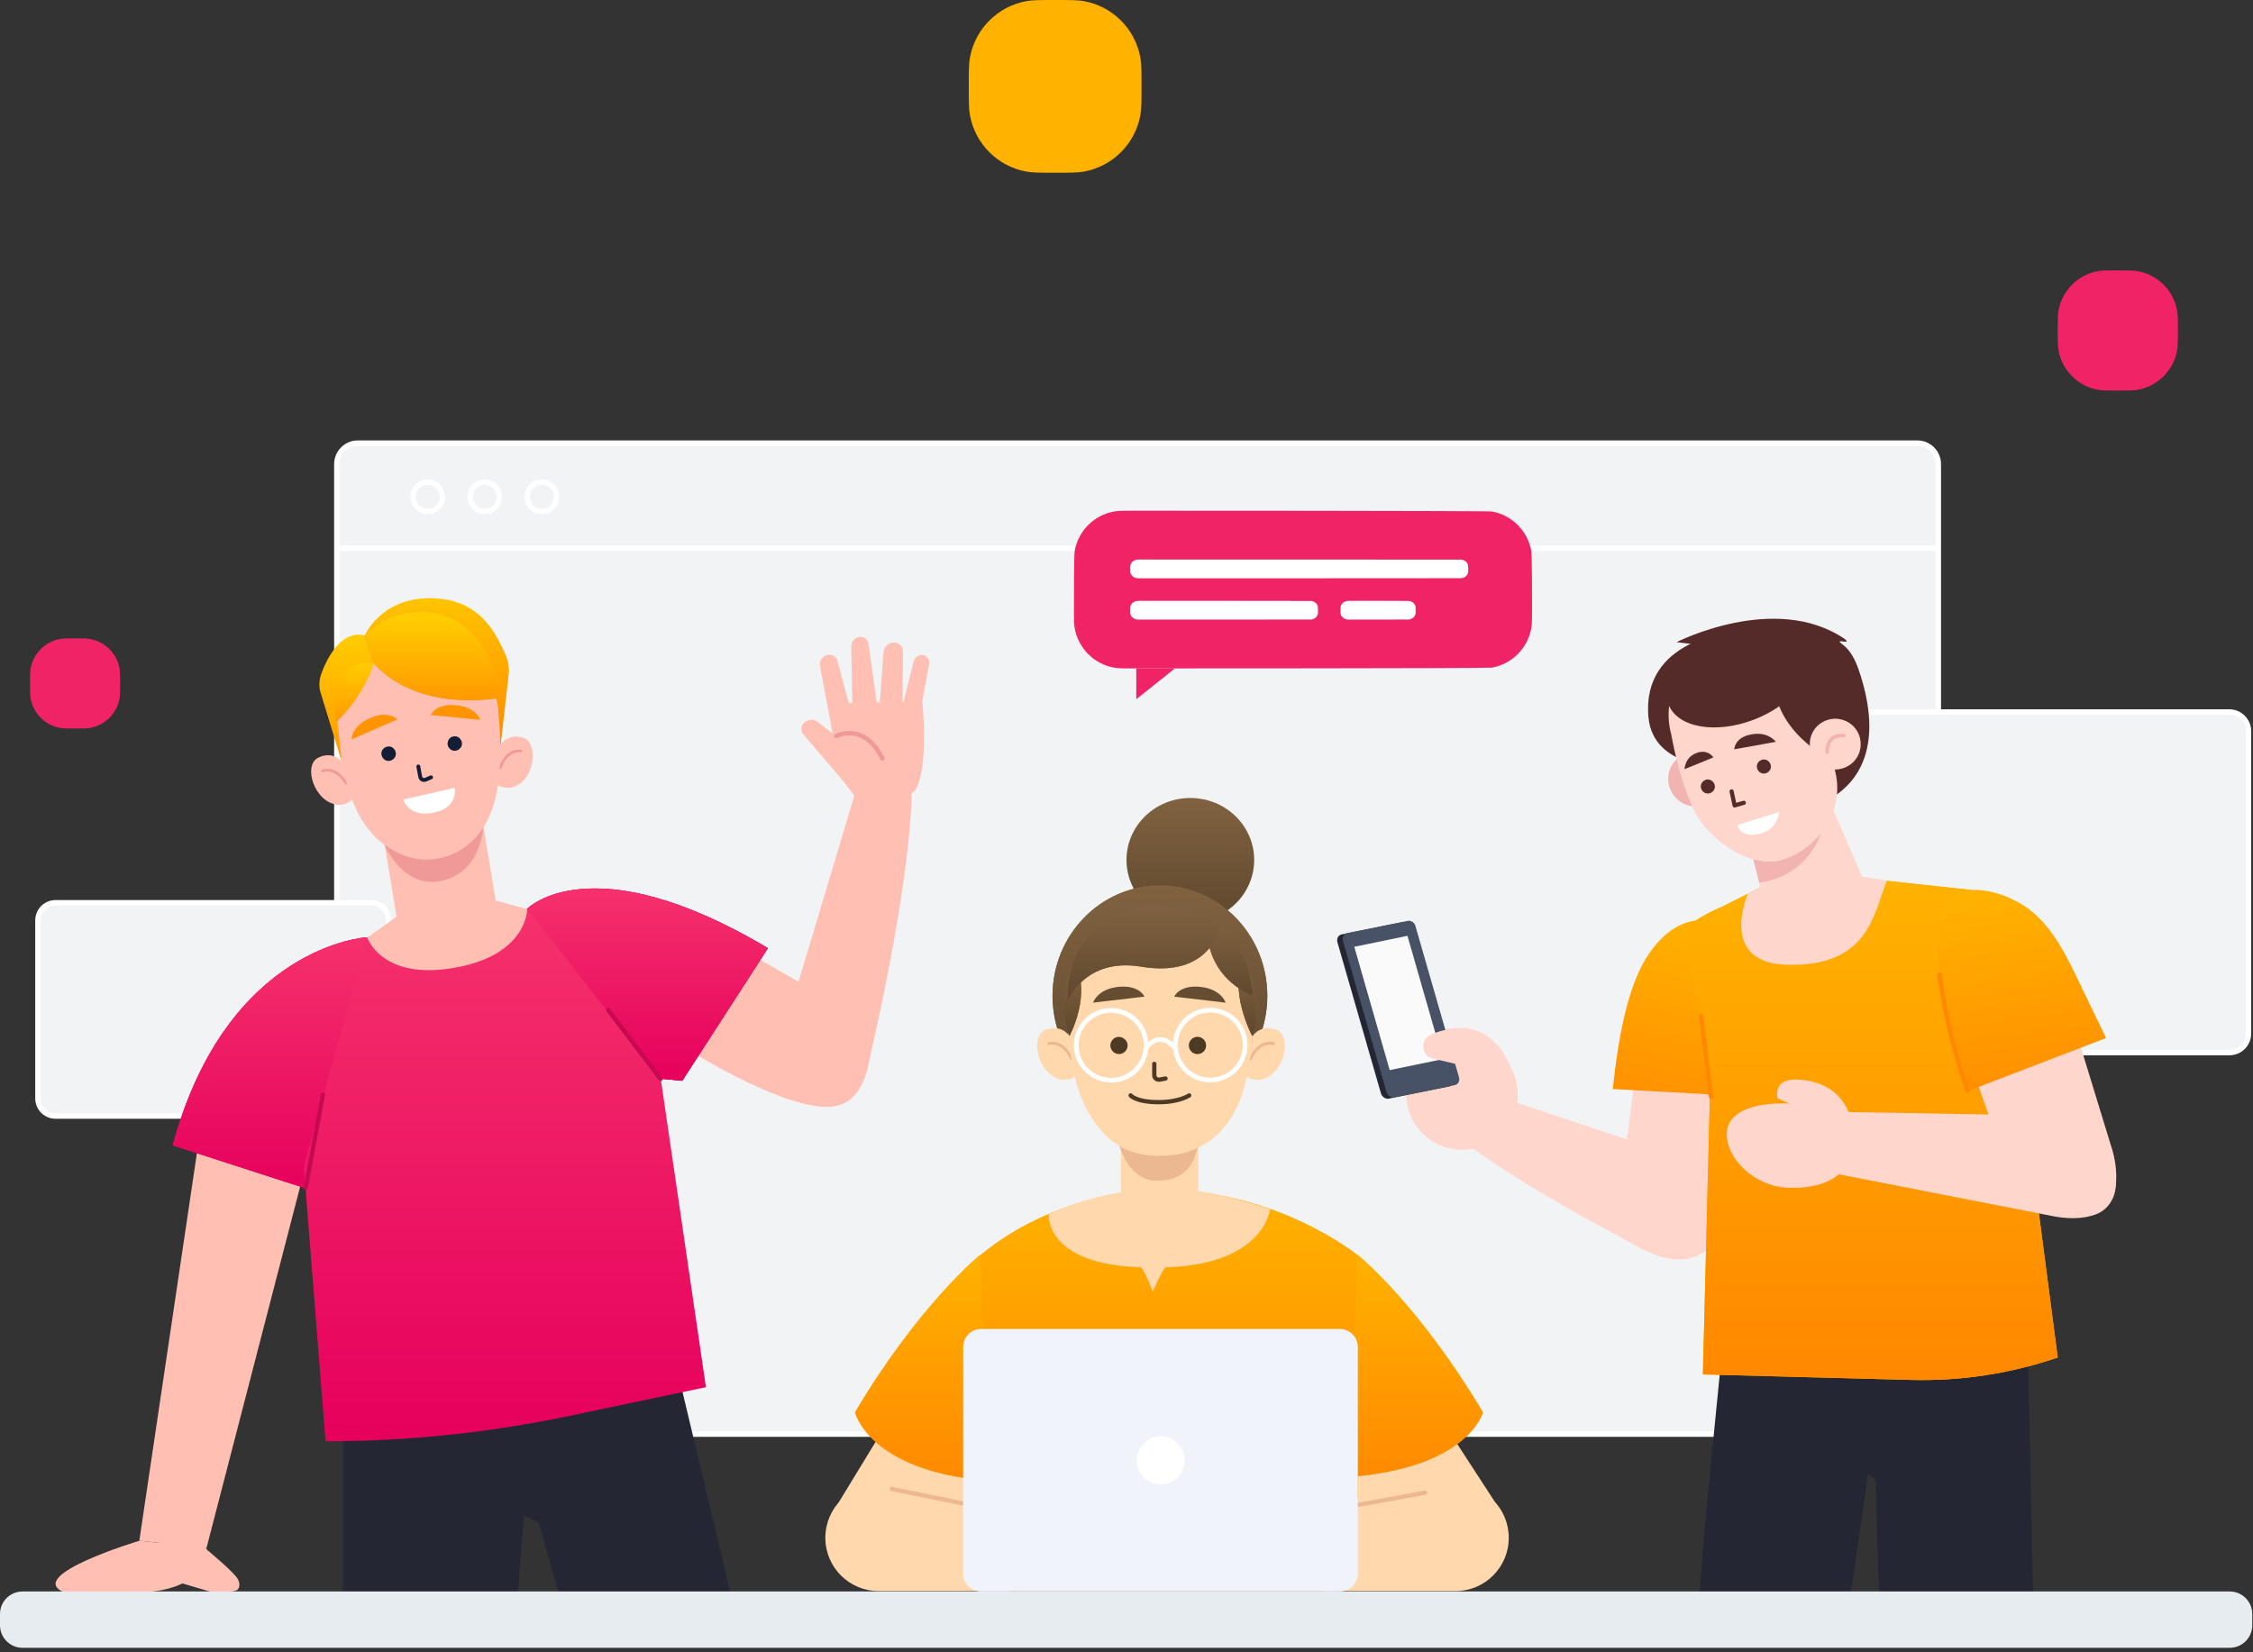 <?xml version="1.0" encoding="UTF-8"?> <svg xmlns="http://www.w3.org/2000/svg" width="600" height="440" viewBox="0 0 600 440" fill="none"><rect x="0" y="0" width="600" height="440" fill="#333333" stroke="none"/><path d="M510.6 381.9H95.3C92.2 381.9 89.7 379.4 89.7 376.3V123.6C89.7 120.5 92.2 118 95.3 118H510.6C513.7 118 516.2 120.5 516.2 123.6V376.3C516.2 379.4 513.7 381.9 510.6 381.9Z" fill="#F1F3F5"></path><path d="M89.7 146H516.2" stroke="white" stroke-width="1.436" stroke-miterlimit="10"></path><path d="M510.6 381.9H95.3C92.2 381.9 89.7 379.4 89.7 376.3V123.6C89.7 120.5 92.2 118 95.3 118H510.6C513.7 118 516.2 120.5 516.2 123.6V376.3C516.2 379.4 513.7 381.9 510.6 381.9Z" stroke="white" stroke-width="1.436" stroke-miterlimit="10"></path><path d="M117.8 132.3C117.8 134.5 116.1 136.2 113.9 136.2C111.7 136.2 110 134.5 110 132.3C110 130.1 111.7 128.4 113.9 128.4C116.1 128.4 117.8 130.1 117.8 132.3Z" stroke="white" stroke-width="1.436" stroke-miterlimit="10"></path><path d="M133 132.3C133 134.5 131.3 136.2 129.1 136.2C126.9 136.2 125.2 134.5 125.2 132.3C125.2 130.1 126.9 128.4 129.1 128.4C131.3 128.4 133 130.1 133 132.3Z" stroke="white" stroke-width="1.436" stroke-miterlimit="10"></path><path d="M148.2 132.3C148.2 134.5 146.5 136.2 144.3 136.2C142.1 136.2 140.4 134.5 140.4 132.3C140.4 130.1 142.1 128.4 144.3 128.4C146.4 128.4 148.2 130.1 148.2 132.3Z" stroke="white" stroke-width="1.436" stroke-miterlimit="10"></path><path d="M98.8 297.2H14.8C12.2 297.2 10.1 295.1 10.1 292.5V245.1C10.1 242.5 12.2 240.4 14.8 240.4H98.8C101.4 240.4 103.5 242.5 103.5 245.1V292.5C103.6 295.1 101.4 297.2 98.8 297.2Z" fill="#F1F3F5"></path><path d="M98.8 297.2H14.8C12.2 297.2 10.1 295.1 10.1 292.5V245.1C10.1 242.5 12.2 240.4 14.8 240.4H98.8C101.4 240.4 103.5 242.5 103.5 245.1V292.5C103.6 295.1 101.4 297.2 98.8 297.2Z" stroke="white" stroke-width="1.436" stroke-miterlimit="10"></path><path d="M593.7 280.3H478.9C476.1 280.3 473.8 278 473.8 275.2V194.7C473.8 191.9 476.1 189.6 478.9 189.6H593.7C596.5 189.6 598.8 191.9 598.8 194.7V275.2C598.8 278 596.6 280.3 593.7 280.3Z" fill="#F1F3F5"></path><path d="M593.7 280.3H478.9C476.1 280.3 473.8 278 473.8 275.2V194.7C473.8 191.9 476.1 189.6 478.9 189.6H593.7C596.5 189.6 598.8 191.9 598.8 194.7V275.2C598.8 278 596.6 280.3 593.7 280.3Z" stroke="white" stroke-width="1.436" stroke-miterlimit="10"></path><path d="M302 178.001C299.212 178.001 297.819 178.001 296.657 177.788C291.344 176.814 287.187 172.657 286.213 167.344C286 166.182 286 164.788 286 162.001C286 159.213 286 147.819 286.213 146.657C287.187 141.345 291.344 137.187 296.657 136.214C297.819 136.001 299.212 136.001 302 136.001C304.787 136.001 396.181 136.001 397.343 136.214C402.656 137.187 406.813 141.345 407.787 146.657C408 147.819 408 159.213 408 162.001C408 164.788 408 166.182 407.787 167.344C406.813 172.657 402.656 176.814 397.343 177.788C396.181 178.001 304.787 178.001 302 178.001Z" fill="#F02367"></path><path d="M281 46.001C276.993 46.001 274.989 46.001 273.319 45.695C265.682 44.295 259.706 38.319 258.306 30.682C258 29.012 258 27.008 258 23.001C258 18.994 258 16.99 258.306 15.32C259.706 7.683 265.682 1.707 273.319 0.307C274.989 0.001 276.993 0.001 281 0.001C285.007 0.001 287.011 0.001 288.681 0.307C296.318 1.707 302.294 7.683 303.694 15.32C304 16.99 304 18.994 304 23.001C304 27.008 304 29.012 303.694 30.682C302.294 38.319 296.318 44.295 288.681 45.695C287.011 46.001 285.007 46.001 281 46.001Z" fill="#FFB200"></path><path d="M20 194.001C17.909 194.001 16.864 194.001 15.992 193.841C12.008 193.111 8.89 189.993 8.16 186.008C8 185.137 8 184.092 8 182.001C8 179.91 8 178.865 8.16 177.993C8.89 174.009 12.008 170.891 15.992 170.161C16.864 170.001 17.909 170.001 20 170.001C22.091 170.001 23.136 170.001 24.008 170.161C27.992 170.891 31.11 174.009 31.84 177.993C32 178.865 32 179.91 32 182.001C32 184.092 32 185.137 31.84 186.008C31.11 189.993 27.992 193.111 24.008 193.841C23.136 194.001 22.091 194.001 20 194.001Z" fill="#F02367"></path><path d="M564 104.001C561.212 104.001 559.819 104.001 558.657 103.788C553.344 102.814 549.187 98.657 548.213 93.344C548 92.182 548 90.788 548 88.001C548 85.213 548 83.82 548.213 82.658C549.187 77.345 553.344 73.188 558.657 72.214C559.819 72.001 561.212 72.001 564 72.001C566.788 72.001 568.181 72.001 569.343 72.214C574.656 73.188 578.813 77.345 579.787 82.658C580 83.82 580 85.213 580 88.001C580 90.788 580 92.182 579.787 93.344C578.813 98.657 574.656 102.814 569.343 103.788C568.181 104.001 566.788 104.001 564 104.001Z" fill="#F02367"></path><path d="M303.623 154C303.166 154 302.937 154 302.747 153.97C301.876 153.83 301.195 153.237 301.035 152.478C301 152.312 301 152.113 301 151.714C301 151.316 301 150.688 301.035 150.522C301.195 149.763 301.876 149.17 302.747 149.03C302.937 149 303.166 149 303.623 149C304.08 149 389.063 149 389.253 149.03C390.124 149.17 390.805 149.763 390.965 150.522C391 150.688 391 151.316 391 151.714C391 152.113 391 152.312 390.965 152.478C390.805 153.237 390.124 153.83 389.253 153.97C389.063 154 304.08 154 303.623 154Z" fill="white"></path><path d="M303.623 165C303.166 165 302.937 165 302.747 164.97C301.876 164.83 301.195 164.237 301.035 163.478C301 163.312 301 163.113 301 162.714C301 162.316 301 161.688 301.035 161.522C301.195 160.763 301.876 160.17 302.747 160.03C302.937 160 303.166 160 303.623 160C304.08 160 349.063 160 349.253 160.03C350.124 160.17 350.805 160.763 350.965 161.522C351 161.688 351 162.316 351 162.714C351 163.113 351 163.312 350.965 163.478C350.805 164.237 350.124 164.83 349.253 164.97C349.063 165 304.08 165 303.623 165Z" fill="white"></path><path d="M359.623 165C359.166 165 358.937 165 358.747 164.97C357.876 164.83 357.195 164.237 357.035 163.478C357 163.312 357 163.113 357 162.714C357 162.316 357 161.688 357.035 161.522C357.195 160.763 357.876 160.17 358.747 160.03C358.937 160 359.166 160 359.623 160C360.08 160 375.063 160 375.253 160.03C376.124 160.17 376.805 160.763 376.965 161.522C377 161.688 377 162.316 377 162.714C377 163.113 377 163.312 376.965 163.478C376.805 164.237 376.124 164.83 375.253 164.97C375.063 165 360.08 165 359.623 165Z" fill="white"></path><path d="M302.6 178V186.2L312.9 178H302.6Z" fill="#F02367"></path><path d="M430.132 328.28C430.132 328.28 446.827 341.192 454.692 332.193C462.558 323.193 465.986 281.372 465.986 281.372L437.318 272.519L433 305.5L430.132 328.28Z" fill="#FFD6CC"></path><path d="M394.5 290.5L442.5 306.5C442.5 306.5 461 310 458.5 325C456 340 440.709 334.025 440.709 334.025C440.709 334.025 408.848 318.705 387 302L394.5 290.5Z" fill="#FFD6CC"></path><path d="M468.523 262.823C469.405 254.464 463.72 246.851 455.41 245.27C446.501 243.648 439.81 251.487 436.54 258.593C433.269 265.699 431.021 275.649 429.5 290L465.629 292L468.523 262.823Z" fill="url(#paint0_linear)"></path><path d="M392.463 305.863C400.492 304.096 405.602 296.269 403.835 288.239C402.067 280.209 394.24 275.1 386.21 276.867C378.181 278.634 373.071 286.461 374.839 294.491C376.555 302.435 384.382 307.544 392.463 305.863Z" fill="#FFD6CC"></path><path d="M379.461 281.364C379.461 281.364 375.886 276.743 383.299 274.529C390.713 272.314 399.576 273.893 403.783 288.153L379.461 281.364Z" fill="#FFD6CC"></path><path d="M373.407 245.577L357.309 248.827C356.407 249.017 355.927 249.895 356.159 250.888L367.771 291.194C368.094 292.146 369.012 292.717 369.823 292.568L385.921 289.319C386.823 289.128 387.303 288.251 387.072 287.258L375.459 246.952C375.227 245.958 374.309 245.387 373.407 245.577Z" fill="#242733"></path><path d="M374.896 245.23L358.799 248.48C357.897 248.67 357.417 249.547 357.648 250.54L369.261 290.847C369.583 291.799 370.502 292.37 371.313 292.221L387.411 288.971C388.313 288.781 388.793 287.904 388.561 286.911L376.949 246.604C376.759 245.702 375.799 245.04 374.896 245.23Z" fill="#475266"></path><path d="M374.823 249.203L360.662 252.122L370.091 284.963L384.252 282.044L374.823 249.203Z" fill="#FAFAFA"></path><path d="M387.641 273.8C387.641 273.8 384.21 274.102 381.086 275.502C379.696 276.099 378.818 277.555 379.072 279.151C379.309 280.523 380.336 281.657 381.656 281.917L389.37 283.716C389.37 283.716 392.751 291.132 397.961 292.446L394.317 279.713L387.641 273.8Z" fill="#FFD6CC"></path><path d="M459.5 350.5L540 356L541.5 428.5L500.5 428.5L499.5 394L497.5 392.5L491.5 434C473.002 433.35 470.405 433.548 452 433.004C453.119 412.032 458.282 364.049 459.5 350.5Z" fill="#242733"></path><path d="M469.499 236L458.5 241.5C456.5 242.3 448.9 245.9 449 248L455.5 286.5L453.5 366L508.926 367.468C522.202 367.82 535.434 365.799 548 361.5L538 285L535 258.5C535.1 254.7 528.8 237.3 525 237L501.999 234.5L469.499 236Z" fill="#FFB200"></path><path d="M469.499 236L458.5 241.5C456.5 242.3 448.9 245.9 449 248L455.5 286.5L453.5 366L508.926 367.468C522.202 367.82 535.434 365.799 548 361.5L538 285L535 258.5C535.1 254.7 528.8 237.3 525 237L501.999 234.5L469.499 236Z" fill="url(#paint1_linear)"></path><path d="M549.71 264.381L522.116 276.292C527.008 289.684 532.542 304.047 534.187 312.039C536.104 321.058 543.465 323.225 553.982 323.862C564.5 324.5 565 313 562 304.5L549.71 264.381Z" fill="#FFD6CC"></path><path d="M485 296L541 297C549.2 297.4 560.5 298 563.1 310.8C565.699 323.6 555.7 325.4 547.5 324L483.5 311.5L485 296Z" fill="#FFD6CC"></path><path d="M475.534 316.256C483.755 316.802 492.188 314.028 492.279 307.185C492.355 300.423 485.813 294.489 477.492 293.925C469.271 293.379 459.957 295.116 459.866 301.959C459.79 308.722 467.312 315.71 475.534 316.256Z" fill="#FFD6CC"></path><path d="M473.398 292.471C473.398 292.471 471.753 286.854 479.491 287.522C487.229 288.19 494.824 292.785 493.662 307.686L484.511 297.362L473.398 292.471Z" fill="#FFD6CC"></path><path d="M552.829 259.754C549.203 252.232 545.036 244.511 537.756 240.42C532.46 237.444 526.731 236.205 521.867 237.526C513.067 239.926 516.368 263.426 517.868 269.926C519.369 276.426 519.268 279.726 524.368 290.426L560.868 276.426L552.829 259.754Z" fill="url(#paint2_linear)"></path><path d="M524 290.5V290.5C520.675 281.189 518.276 271.573 516.837 261.792L516.5 259.5" stroke="#FF8800" stroke-width="1.14" stroke-miterlimit="10" stroke-linecap="round" stroke-linejoin="round"></path><path d="M453 270.5L455.655 292" stroke="#FF8800" stroke-width="1.14" stroke-miterlimit="10" stroke-linecap="round" stroke-linejoin="round"></path><path d="M446.5 171C446.5 171 472.7 157.6 491.2 170.1C493.5 172 488 169.623 490.7 171.622C492.827 173.197 494.069 175.748 494.944 178.245C498.581 188.634 501.455 205.552 486 213.5C470.8 223.8 466.4 173.5 466.4 173.5L446.5 171Z" fill="#542B29"></path><path d="M458.5 205.3C459.7 209.1 457.6 213.2 453.7 214.4C449.9 215.6 445.8 213.5 444.6 209.6C443.4 205.8 445.5 201.7 449.4 200.5C453.2 199.3 457.3 201.5 458.5 205.3Z" fill="#F1B4B0"></path><path d="M465.8 224.1L470 241.5C471.8 247.6 476.1 250.1 482.1 248.2C487.2 246.6 498 241.3 497 236L486 210.5L465.8 224.1Z" fill="#FFD6CC"></path><path d="M461.4 168.3C461.4 168.3 437.1 170.1 439 191C440.3 204.9 458.6 204.2 458.6 204.2L461.4 168.3Z" fill="#542B29"></path><path d="M469.5 236L465.5 238C465.5 238 457.4 256.3 475.7 256.9C497.8 257.6 499 243.1 502.5 234.5L490 232.5L469.5 236Z" fill="#FFD6CC"></path><path d="M468.5 235C468.5 235 484.844 234.201 486.813 213.796L466 225L468.5 235Z" fill="#F1B4B0"></path><path d="M474.5 229C466.5 231.4 455 224 451 215.5C447 207 445.1 195.7 445.1 195.7C442.2 185.1 448.2 174.2 458.7 170.9C469.4 167.6 482.7 173 486 183.7L488 203C492.5 215 484.5 226 474.5 229Z" fill="#FFD6CC"></path><path d="M472.4 180.8C472.5 193.6 484.6 200.4 484.6 200.4L493 180C493 180 472.3 170.3 472.4 180.8Z" fill="#542B29"></path><ellipse cx="462.879" cy="180.402" rx="19.877" ry="12" transform="rotate(-21.308 462.879 180.402)" fill="url(#paint3_linear)"></ellipse><path d="M461.145 210.735L461.948 214.483L464.399 213.784" stroke="#542B29" stroke-width="1.101" stroke-miterlimit="10" stroke-linecap="round" stroke-linejoin="round"></path><path d="M456.574 208.795C456.953 209.768 456.435 210.813 455.463 211.192C454.49 211.571 453.445 211.053 453.066 210.08C452.687 209.108 453.205 208.063 454.177 207.684C455.05 207.312 456.195 207.822 456.574 208.795Z" fill="#542B29"></path><path d="M471.496 203.482C471.876 204.454 471.358 205.499 470.385 205.878C469.412 206.258 468.367 205.74 467.988 204.767C467.609 203.794 468.127 202.749 469.1 202.37C470.072 201.991 471.117 202.509 471.496 203.482Z" fill="#542B29"></path><path d="M461.85 199.542L472.925 197.548C472.925 197.548 470.891 194.702 466.445 195.561C461.892 196.329 461.85 199.542 461.85 199.542Z" fill="#542B29"></path><path d="M456.304 201.694L448.63 204.819C448.63 204.819 448.589 201.813 451.698 200.559C454.808 199.306 456.304 201.694 456.304 201.694Z" fill="#542B29"></path><path d="M462.686 219.717L473.841 216.211C473.841 216.211 473.377 221.666 467.404 222.247C463.226 222.683 462.686 219.717 462.686 219.717Z" fill="white"></path><path d="M495.5 197.7C495.8 201.4 493 204.6 489.2 204.9C485.5 205.2 482.3 202.4 482 198.6C481.7 194.9 484.5 191.7 488.3 191.4C492.1 191.2 495.3 194 495.5 197.7Z" fill="#FFD6CC"></path><path d="M486.6 200.3C486.6 200.3 486.3 195.4 491 195.9" stroke="#F1B4B0" stroke-width="0.981" stroke-miterlimit="10" stroke-linecap="round" stroke-linejoin="round"></path><path d="M91.3 382.3V433.2L137.2 434.4L139.5 403.5L143.5 405.5L152 435.8H197.3L179.1 359.5L91.3 382.3Z" fill="#242733"></path><path d="M53.7 298.6L37.1 410.3L55 412.2L84.7 297.6L53.7 298.6Z" fill="#FFBFB3"></path><path d="M37.1 410.3C37.1 410.3 6.5 419.5 17 424H38C38 424 55 424 55 412.2L37.1 410.3Z" fill="#FFBFB3"></path><path d="M43.928 410.1C46.423 408.575 51.031 409.212 53.259 411.106C56.574 413.925 60.944 417.532 63 420C63.8 421 64.2 422.8 63 423.5C62.2 424 58 424 56.5 424L48.404 421.61C46.846 421.15 45.487 420.182 44.543 418.861L42.675 416.246C41.23 414.222 41.806 411.397 43.928 410.1Z" fill="#FFBFB3"></path><path d="M97.7 249.6C97.7 249.6 60.5 251.6 46 305L85.9 317.9L97.7 249.6Z" fill="#F50062"></path><path d="M97.7 249.6C97.7 249.6 60.5 251.6 46 305L85.9 317.9L97.7 249.6Z" fill="url(#paint4_linear)"></path><path d="M97.7 249.6C97.7 249.6 60.5 251.6 46 305L85.9 317.9L97.7 249.6Z" fill="url(#paint5_linear)"></path><path d="M228 210.3L211.8 264.3L230.7 285.6C230.7 285.6 242.4 237.9 242.8 210.4L228 210.3Z" fill="#FFBFB3"></path><path d="M227.4 211.9C227.4 211.9 241.9 213.8 243.9 210.2C247.4 203.9 245.6 186.7 245.6 186.7C245.6 186.7 220.2 187.3 220.5 187.5C220.8 187.7 227.4 211.9 227.4 211.9Z" fill="#FFBFB3"></path><path d="M227.4 211.9C227.1 210.6 217.4 199.7 213.9 195.5C213.1 194.5 213.3 192.9 214.5 192.2C215.3 191.7 216.6 191.3 217.7 192.2L227 199.4L227.4 211.9Z" fill="#FFBFB3"></path><path d="M222.2 197.8L218.4 177.4C218.1 176.1 219 174.7 220.4 174.4C221.6 174.2 222.7 174.8 223 176L227 190.7L222.2 197.8Z" fill="#FFBFB3"></path><path d="M227 187.8L226.7 172.2C226.7 170.8 227.7 169.7 229 169.6C230.2 169.5 231.1 170.3 231.3 171.5L233.7 188.6L227 187.8Z" fill="#FFBFB3"></path><path d="M234.1 189.6L235.3 173.7C235.4 172.2 236.7 171.1 238.1 171.1C239.5 171.1 240.5 172.2 240.5 173.6L240.3 188.2L234.1 189.6Z" fill="#FFBFB3"></path><path d="M245.6 186.7L247.5 176.5C247.5 175.4 246.7 174.5 245.6 174.4C244.5 174.4 243.6 175.1 243.3 176.2L240.3 188.3L245.6 186.7Z" fill="#FFBFB3"></path><path d="M222.7 196C222.7 196 230.1 192.1 235 202" stroke="#F09999" stroke-width="1.183" stroke-miterlimit="10" stroke-linecap="round" stroke-linejoin="round"></path><path d="M231.9 271.7C231.9 271.7 234 292.7 222.2 294.6C210.4 296.5 184.2 280.1 184.2 280.1L194.5 251L217.6 264.3L231.9 271.7Z" fill="#FFBFB3"></path><path d="M140.4 242C140.4 242 157.5 224.5 204.5 252.5L181.7 287.8L158.8 285.7L140.4 242Z" fill="#F50062"></path><path d="M140.4 242C140.4 242 157.5 224.5 204.5 252.5L181.7 287.8L158.8 285.7L140.4 242Z" fill="url(#paint6_linear)"></path><path d="M140.4 242C140.4 242 157.5 224.5 204.5 252.5L181.7 287.8L158.8 285.7L140.4 242Z" fill="url(#paint7_linear)"></path><path d="M80.9 310.6L86.7 383.8C108.508 383.8 130.257 381.539 151.599 377.052L188 369.4L176 287.5L140.4 242L97.7 249.6L80.9 310.6Z" fill="url(#paint8_linear)"></path><path d="M81.4 316.3L86 291.5" stroke="#C60951" stroke-width="1.14" stroke-miterlimit="10" stroke-linecap="round" stroke-linejoin="round"></path><path d="M175.9 287.3L162 269" stroke="#C60951" stroke-width="1.14" stroke-miterlimit="10" stroke-linecap="round" stroke-linejoin="round"></path><path d="M105.6 244.1L100.9 215.5L127.3 211.2L132 239.8L140.4 242.1C140.4 242.1 140.5 254.3 121.1 257.7C101.7 261.2 97.8 249.7 97.8 249.7L105.6 244.1Z" fill="#FFBFB3"></path><path d="M128.7 220.2C128.7 220.2 128.3 231.4 118.6 234.3C107.5 237.6 102.3 224.8 102.3 224.8C102.3 224.8 108.3 230 116.2 228.7C125.1 227.3 128.7 220.2 128.7 220.2Z" fill="#F09999"></path><path d="M97 169.5C97 169.5 101.9 157.6 117.7 159.5C128.8 160.8 132.6 169.9 134.5 174.1C135.3 175.7 135.6 177.4 135.5 179.2L133.3 198.7L114.8 173.9L99.6 176.6L97 169.5Z" fill="url(#paint9_linear)"></path><path d="M133.2 198.6C133.2 198.6 134.9 195.2 139.2 196.4C143.5 197.6 142.6 207.8 136.6 209.6C136.6 209.6 134.4 210.3 132.5 209C132.5 209 133.3 201.5 133.2 198.6Z" fill="#FFBFB3"></path><path d="M138.7 200C138.7 200 135.1 199.2 133.2 204.5" stroke="#F09999" stroke-width="0.698" stroke-miterlimit="10" stroke-linecap="round" stroke-linejoin="round"></path><path d="M91 202.8C91 202.8 88.7 199.8 84.7 201.8C80.7 203.8 83.6 213.6 89.9 214.3C89.9 214.3 92.2 214.6 93.8 212.9C93.8 212.9 91.5 205.6 91 202.8Z" fill="#FFBFB3"></path><path d="M85.9 205.3C85.9 205.3 89.2 203.8 92.2 208.6" stroke="#F09999" stroke-width="0.698" stroke-miterlimit="10" stroke-linecap="round" stroke-linejoin="round"></path><path d="M132.7 189.1C133.3 195.1 134 207.8 131 215.7C128.2 223.1 123.8 226.7 116.3 227.7C108.8 228.7 101.9 227.1 96.4 218.4C91 209.7 89.6 193.5 89.6 193.5C89.6 193.5 87.5 171.9 108.8 169.8C131.2 167.6 132.7 189.1 132.7 189.1Z" fill="#FFBFB3"></path><path d="M91 202.8L85.3 184.2C84.9 182.7 85 181.1 85.5 179.6C86.8 175.9 90.7 167.6 97.1 169.2L99.5 176.5C99.5 176.5 91.7 178.9 89.6 189.6L91 202.8Z" fill="url(#paint10_linear)"></path><path d="M99.5 176.5C99.5 176.5 109 189.7 134.1 185.7C126.5 154 102 162.5 97 169.5L99.5 176.5Z" fill="#C4C4C4"></path><path d="M99.5 176.5C99.5 176.5 109 189.7 134.1 185.7C126.5 154 102 162.5 97 169.5L99.5 176.5Z" fill="url(#paint11_linear)"></path><path d="M99.5 176.5C99.5 176.5 109 189.7 134.1 185.7C126.5 154 102 162.5 97 169.5L99.5 176.5Z" fill="url(#paint12_linear)"></path><path d="M99.6 176.6C99.6 176.6 97.1 185.3 89.5 192.3C89.5 192.3 86.1 175.3 99.6 176.6Z" fill="url(#paint13_linear)"></path><path d="M119.2 198.3C119.4 199.3 120.3 200.1 121.4 199.9C122.4 199.7 123.2 198.8 123 197.7C122.8 196.7 121.9 195.9 120.8 196.1C119.8 196.2 119.1 197.2 119.2 198.3Z" fill="#121E35"></path><path d="M101.6 201C101.8 202 102.7 202.8 103.8 202.6C104.8 202.4 105.6 201.5 105.4 200.4C105.2 199.4 104.3 198.6 103.2 198.8C102.1 199 101.4 200 101.6 201Z" fill="#121E35"></path><path d="M105.8 191.6L93.6 196.9C93.6 196.9 93.6 193.3 98.6 191.2C103.6 189 105.8 191.6 105.8 191.6Z" fill="#FF9400"></path><path d="M114.7 190.4L127.9 191.7C127.9 191.7 126.8 188.2 121.4 187.8C116 187.3 114.7 190.4 114.7 190.4Z" fill="#FF9400"></path><path d="M111.4 204.1L111.9 206.8C112 207.5 112.7 207.9 113.4 207.6L114.8 207" stroke="#121E35" stroke-width="1.026" stroke-miterlimit="10" stroke-linecap="round" stroke-linejoin="round"></path><path d="M107.4 212.9L121.1 209.8C121.1 209.8 122.2 215.1 115.5 216.4C108.7 217.8 107.4 212.9 107.4 212.9Z" fill="white"></path><path d="M593.8 423.8H6C2.686 423.8 0 426.486 0 429.8V432.8C0 436.114 2.686 438.8 6 438.8H593.8C597.114 438.8 599.8 436.114 599.8 432.8V429.8C599.8 426.486 597.114 423.8 593.8 423.8Z" fill="#E6ECF0"></path><path d="M262 399.5L234 395.3C226.1 395.3 219.8 401.7 219.8 409.5C219.8 417.4 226.2 423.7 234 423.7H269.2L262 399.5Z" fill="#FFD9AD"></path><path d="M223.1 400.5L241.7 370L269.2 373.8L265.2 409.6L223.1 400.5Z" fill="#FFD9AD"></path><path d="M262 401.5L237.5 396.5" stroke="#EBB891" stroke-width="1.14" stroke-miterlimit="10" stroke-linecap="round" stroke-linejoin="round"></path><path d="M356.5 399L387.6 395.3C395.5 395.3 401.8 401.7 401.8 409.5C401.8 417.4 395.4 423.7 387.6 423.7H352.4L356.5 399Z" fill="#FFD9AD"></path><path d="M398.2 400.1L374.8 364.1L352.4 373.8L356.5 409.6L398.2 400.1Z" fill="#FFD9AD"></path><path d="M357.5 401.5L379.5 397.5" stroke="#EBB891" stroke-width="1.14" stroke-miterlimit="10" stroke-linecap="round" stroke-linejoin="round"></path><path d="M308.3 316.7C308.3 316.7 278.5 316.7 256.6 338.3V398.8C256.6 398.8 361.6 400.4 361.6 398.8C361.6 397.2 361.6 334.3 361.6 334.3C361.6 334.3 340.1 316.7 308.3 316.7Z" fill="#FFB200"></path><path d="M308.3 316.7C308.3 316.7 278.5 316.7 256.6 338.3V398.8C256.6 398.8 361.6 400.4 361.6 398.8C361.6 397.2 361.6 334.3 361.6 334.3C361.6 334.3 340.1 316.7 308.3 316.7Z" fill="url(#paint14_linear)"></path><path d="M261 334.2C261 334.2 244.8 347.3 227.7 376.1C227.7 376.1 231.4 391.8 263.2 394.3L261 334.2Z" fill="#FFB200"></path><path d="M261 334.2C261 334.2 244.8 347.3 227.7 376.1C227.7 376.1 231.4 391.8 263.2 394.3L261 334.2Z" fill="url(#paint15_linear)"></path><path d="M361.6 334.2C361.6 334.2 377.8 347.3 394.9 376.1C394.9 376.1 391.2 390.8 359.4 393.3L361.6 334.2Z" fill="#FFB200"></path><path d="M361.6 334.2C361.6 334.2 377.8 347.3 394.9 376.1C394.9 376.1 391.2 390.8 359.4 393.3L361.6 334.2Z" fill="url(#paint16_linear)"></path><path d="M356.8 423.8H261.3C258.7 423.8 256.5 421.7 256.5 419V358.7C256.5 356.1 258.6 353.9 261.3 353.9H356.8C359.4 353.9 361.6 356 361.6 358.7V419C361.6 421.7 359.4 423.8 356.8 423.8Z" fill="#F0F4FA"></path><path d="M309.1 395.3C312.634 395.3 315.5 392.435 315.5 388.9C315.5 385.365 312.634 382.5 309.1 382.5C305.565 382.5 302.7 385.365 302.7 388.9C302.7 392.435 305.565 395.3 309.1 395.3Z" fill="white"></path><path d="M319.1 303.9H298.5V327H319.1V303.9Z" fill="#FFD9AD"></path><path d="M317 245.5C326.389 245.5 334 238.113 334 229C334 219.887 326.389 212.5 317 212.5C307.611 212.5 300 219.887 300 229C300 238.113 307.611 245.5 317 245.5Z" fill="url(#paint17_linear)"></path><path d="M297.5 302.7C297.5 302.7 299.3 314.2 308 314.4C319.3 314.7 319.2 303.2 319.2 303.2C319.2 303.2 317.7 306.6 308.9 306.6C299 306.6 297.5 302.7 297.5 302.7Z" fill="#EBB891"></path><path d="M308.9 294.6C324.695 294.6 337.5 281.437 337.5 265.2C337.5 248.963 324.695 235.8 308.9 235.8C293.104 235.8 280.3 248.963 280.3 265.2C280.3 281.437 293.104 294.6 308.9 294.6Z" fill="#806240"></path><path d="M308.9 294.6C324.695 294.6 337.5 281.437 337.5 265.2C337.5 248.963 324.695 235.8 308.9 235.8C293.104 235.8 280.3 248.963 280.3 265.2C280.3 281.437 293.104 294.6 308.9 294.6Z" fill="url(#paint18_linear)"></path><path d="M333.6 275.9C333.6 275.9 335.7 272.6 339.9 274.2C344.2 275.8 342.2 286.1 335.8 287.5C335.8 287.5 333.5 288 331.7 286.4C331.8 286.5 333.4 278.8 333.6 275.9Z" fill="#FFD9AD"></path><path d="M339.1 277.9C339.1 277.9 335.5 276.7 333 282" stroke="#EBB891" stroke-width="0.775" stroke-miterlimit="10" stroke-linecap="round" stroke-linejoin="round"></path><path d="M284.8 275.9C284.8 275.9 282.7 272.6 278.5 274.2C274.2 275.8 276.2 286.1 282.6 287.5C282.6 287.5 284.9 288 286.7 286.4C286.6 286.5 285 278.8 284.8 275.9Z" fill="#FFD9AD"></path><path d="M279.3 277.9C279.3 277.9 282.9 276.7 285.4 282" stroke="#EBB891" stroke-width="0.775" stroke-miterlimit="10" stroke-linecap="round" stroke-linejoin="round"></path><path d="M334 267C334 273.6 333.3 287.5 329 295.7C325 303.4 318.3 307.6 309.6 307.8C300.9 308 294.4 304.9 289.1 294.8C283.9 284.8 284.1 267.1 284.1 267.1C284.1 267.1 284.1 243.4 308.7 243.4C334.8 243.5 334 267 334 267Z" fill="#FFD9AD"></path><path d="M284.8 275.9C284.8 275.9 291 264.5 286 256C286 256.1 281 267 284.8 275.9Z" fill="#806240"></path><path d="M284.8 275.9C284.8 275.9 291 264.5 286 256C286 256.1 281 267 284.8 275.9Z" fill="url(#paint19_linear)"></path><path d="M333.5 275.9C333.5 275.9 326.8 263.4 331.5 255C331.5 255.1 337.1 269.5 333.5 275.9Z" fill="#806240"></path><path d="M333.5 275.9C333.5 275.9 326.8 263.4 331.5 255C331.5 255.1 337.1 269.5 333.5 275.9Z" fill="url(#paint20_linear)"></path><path d="M321.6 244.8C321.6 244.8 319.2 258.8 333.6 265.2C333.7 265.2 333.1 248.8 321.6 244.8Z" fill="#806240"></path><path d="M321.6 244.8C321.6 244.8 319.2 258.8 333.6 265.2C333.7 265.2 333.1 248.8 321.6 244.8Z" fill="url(#paint21_linear)"></path><path d="M324.9 246.6C324.9 246.6 322.7 260.6 303.8 257.4C289 255 284.5 266.3 284.5 266.3C284.5 266.3 281.9 245.3 305.7 241C305.7 241 317.9 241 324.9 246.6Z" fill="#806240"></path><path d="M324.9 246.6C324.9 246.6 322.7 260.6 303.8 257.4C289 255 284.5 266.3 284.5 266.3C284.5 266.3 281.9 245.3 305.7 241C305.7 241 317.9 241 324.9 246.6Z" fill="url(#paint22_linear)"></path><path d="M300.3 278.4C300.3 279.6 299.3 280.7 298 280.7C296.8 280.7 295.7 279.7 295.7 278.4C295.7 277.2 296.7 276.1 298 276.1C299.3 276.2 300.3 277.2 300.3 278.4Z" fill="#4D3A25"></path><path d="M318.9 280.7C320.17 280.7 321.2 279.67 321.2 278.4C321.2 277.13 320.17 276.1 318.9 276.1C317.63 276.1 316.6 277.13 316.6 278.4C316.6 279.67 317.63 280.7 318.9 280.7Z" fill="#4D3A25"></path><path d="M307.4 283.3V286.3C307.4 287.1 308.1 287.6 308.8 287.5L310.4 287.2" stroke="#4D3A25" stroke-width="1.14" stroke-miterlimit="10" stroke-linecap="round" stroke-linejoin="round"></path><path d="M304.8 265.4L291.1 267C291.1 267 292.2 263.4 297.8 262.8C303.4 262.2 304.8 265.4 304.8 265.4Z" fill="#644D31"></path><path d="M312.7 265.4L326.4 267C326.4 267 325.3 263.4 319.7 262.8C314.1 262.2 312.7 265.4 312.7 265.4Z" fill="#644D31"></path><path d="M302.492 284.941C306.124 281.309 306.124 275.421 302.492 271.789C298.861 268.157 292.972 268.157 289.34 271.789C285.709 275.421 285.709 281.309 289.34 284.941C292.972 288.573 298.861 288.573 302.492 284.941Z" stroke="white" stroke-width="1.25" stroke-miterlimit="10"></path><path d="M331.354 280.431C332.53 275.431 329.429 270.424 324.429 269.249C319.429 268.074 314.423 271.175 313.247 276.175C312.072 281.175 315.173 286.181 320.173 287.356C325.173 288.532 330.179 285.431 331.354 280.431Z" stroke="white" stroke-width="1.25" stroke-miterlimit="10"></path><path d="M305.2 279.1C305.2 279.1 308.5 274 313 279.1" stroke="white" stroke-width="1.25" stroke-miterlimit="10"></path><path d="M301.1 291.7C301.1 291.7 302.5 293.5 308.6 293.5C314.1 293.5 316.7 291.7 316.7 291.7" stroke="#4D3A25" stroke-width="1.14" stroke-miterlimit="10" stroke-linecap="round" stroke-linejoin="round"></path><path d="M308.3 316.7C308.3 316.7 295.7 316 279.3 323.3C279.3 323.3 278.019 336.613 303.691 337.458C304.532 337.486 307 344 307 344C307 344 309.784 337.489 310.5 337.468C336.83 336.691 338.2 322 338.2 322C338.2 322 320.2 315.5 308.3 316.7Z" fill="#FFD9AD"></path><defs><linearGradient id="paint0_linear" x1="451.209" y1="244.896" x2="436" y2="305.5" gradientUnits="userSpaceOnUse"><stop stop-color="#FFB200"></stop><stop offset="1" stop-color="#FF8800"></stop></linearGradient><linearGradient id="paint1_linear" x1="497" y1="234.5" x2="497" y2="366" gradientUnits="userSpaceOnUse"><stop stop-color="#FFB200"></stop><stop offset="1" stop-color="#FF8800"></stop></linearGradient><linearGradient id="paint2_linear" x1="538.434" y1="237" x2="546.5" y2="299.5" gradientUnits="userSpaceOnUse"><stop stop-color="#FFB200"></stop><stop offset="1" stop-color="#FF8800"></stop></linearGradient><linearGradient id="paint3_linear" x1="462.879" y1="168.402" x2="462.879" y2="192.402" gradientUnits="userSpaceOnUse"><stop stop-color="#542B29"></stop><stop offset="1" stop-color="#542B29"></stop></linearGradient><linearGradient id="paint4_linear" x1="69.05" y1="249.571" x2="69.05" y2="317.9" gradientUnits="userSpaceOnUse"><stop stop-color="#F50062"></stop><stop offset="1" stop-color="#E6005C"></stop></linearGradient><linearGradient id="paint5_linear" x1="69.05" y1="249.571" x2="69.05" y2="317.9" gradientUnits="userSpaceOnUse"><stop stop-color="#F5316C"></stop><stop offset="1" stop-color="#E6005C"></stop></linearGradient><linearGradient id="paint6_linear" x1="172.55" y1="236.755" x2="172.55" y2="287.8" gradientUnits="userSpaceOnUse"><stop stop-color="#F50062"></stop><stop offset="1" stop-color="#E6005C"></stop></linearGradient><linearGradient id="paint7_linear" x1="172.55" y1="236.755" x2="172.55" y2="287.8" gradientUnits="userSpaceOnUse"><stop stop-color="#F5316C"></stop><stop offset="1" stop-color="#E6005C"></stop></linearGradient><linearGradient id="paint8_linear" x1="134.45" y1="242" x2="134.45" y2="383.8" gradientUnits="userSpaceOnUse"><stop stop-color="#F5316C"></stop><stop offset="1" stop-color="#E6005C"></stop></linearGradient><linearGradient id="paint9_linear" x1="116.259" y1="159.294" x2="116.259" y2="198.7" gradientUnits="userSpaceOnUse"><stop stop-color="#FFC400"></stop><stop offset="1" stop-color="#FF8800"></stop></linearGradient><linearGradient id="paint10_linear" x1="92.276" y1="168.998" x2="92.276" y2="202.8" gradientUnits="userSpaceOnUse"><stop stop-color="#FFCC00"></stop><stop offset="1" stop-color="#FF9900"></stop></linearGradient><linearGradient id="paint11_linear" x1="115.55" y1="164.879" x2="115.55" y2="186.455" gradientUnits="userSpaceOnUse"><stop stop-color="#FFB300"></stop><stop offset="1" stop-color="#FF8800"></stop></linearGradient><linearGradient id="paint12_linear" x1="115.55" y1="164.879" x2="115.55" y2="186.455" gradientUnits="userSpaceOnUse"><stop stop-color="#FFCC00"></stop><stop offset="1" stop-color="#FF9900"></stop></linearGradient><linearGradient id="paint13_linear" x1="94.359" y1="176.529" x2="94.359" y2="192.3" gradientUnits="userSpaceOnUse"><stop stop-color="#FFCC00"></stop><stop offset="1" stop-color="#FF9900"></stop></linearGradient><linearGradient id="paint14_linear" x1="309.1" y1="316.7" x2="309.1" y2="399.511" gradientUnits="userSpaceOnUse"><stop stop-color="#FFB200"></stop><stop offset="1" stop-color="#FF8800"></stop></linearGradient><linearGradient id="paint15_linear" x1="245.45" y1="334.2" x2="245.45" y2="395.3" gradientUnits="userSpaceOnUse"><stop stop-color="#FFB200"></stop><stop offset="1" stop-color="#FF8800"></stop></linearGradient><linearGradient id="paint16_linear" x1="377.15" y1="334.2" x2="377.15" y2="395.3" gradientUnits="userSpaceOnUse"><stop stop-color="#FFB200"></stop><stop offset="1" stop-color="#FF8800"></stop></linearGradient><linearGradient id="paint17_linear" x1="317" y1="212.5" x2="317" y2="245.5" gradientUnits="userSpaceOnUse"><stop stop-color="#806240"></stop><stop offset="1" stop-color="#5F482E"></stop></linearGradient><linearGradient id="paint18_linear" x1="308.9" y1="235.8" x2="308.9" y2="294.6" gradientUnits="userSpaceOnUse"><stop stop-color="#806240"></stop><stop offset="1" stop-color="#5F482E"></stop></linearGradient><linearGradient id="paint19_linear" x1="285.343" y1="256" x2="285.343" y2="275.9" gradientUnits="userSpaceOnUse"><stop stop-color="#806240"></stop><stop offset="1" stop-color="#5F482E"></stop></linearGradient><linearGradient id="paint20_linear" x1="332.957" y1="256" x2="332.957" y2="275.9" gradientUnits="userSpaceOnUse"><stop stop-color="#806240"></stop><stop offset="1" stop-color="#5F482E"></stop></linearGradient><linearGradient id="paint21_linear" x1="327.529" y1="244.8" x2="327.529" y2="265.2" gradientUnits="userSpaceOnUse"><stop stop-color="#806240"></stop><stop offset="1" stop-color="#5F482E"></stop></linearGradient><linearGradient id="paint22_linear" x1="304.658" y1="241" x2="304.658" y2="266.3" gradientUnits="userSpaceOnUse"><stop stop-color="#806240"></stop><stop offset="1" stop-color="#5F482E"></stop></linearGradient></defs></svg> 